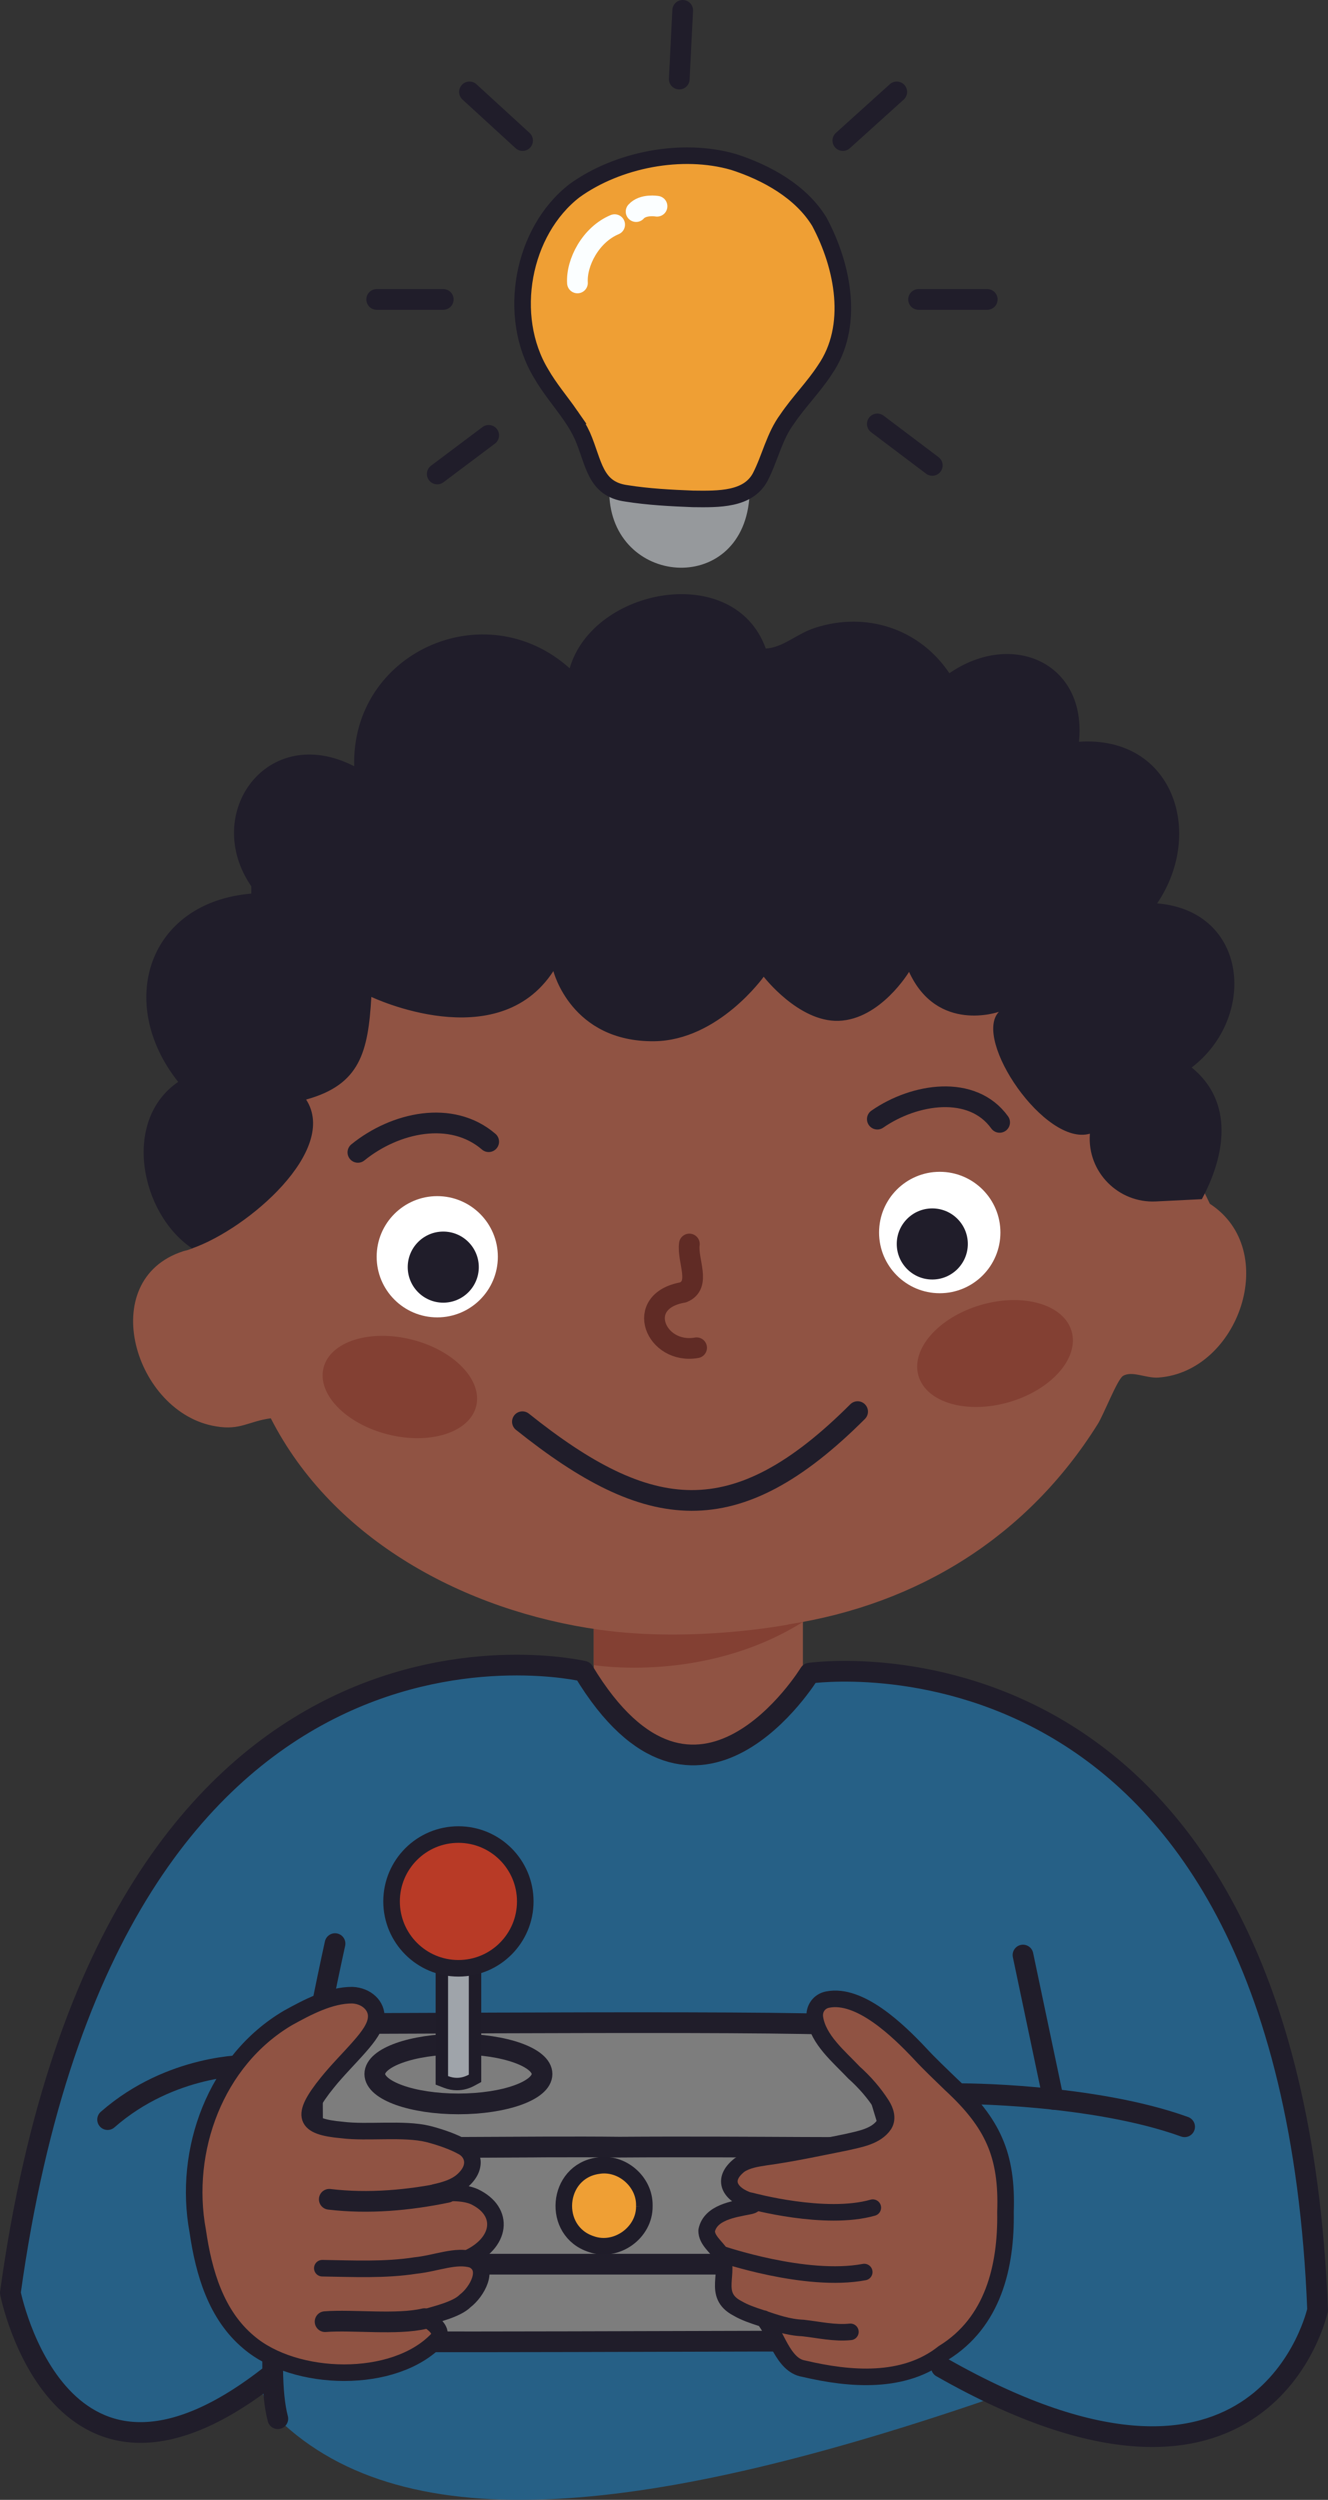 <?xml version="1.0" encoding="UTF-8"?><svg id="Layer_3" xmlns="http://www.w3.org/2000/svg" viewBox="0 0 320.63 603.26"><rect x="0" y="0" width="320.63" height="603.26" fill="#333333" stroke="none"/><defs><style>.cls-1{fill:#b83a26;}.cls-1,.cls-2,.cls-3,.cls-4,.cls-5,.cls-6{stroke:#201d2a;}.cls-1,.cls-2,.cls-7,.cls-4{stroke-miterlimit:10;}.cls-1,.cls-7,.cls-5{stroke-width:4px;}.cls-8{fill:#1f1c29;}.cls-9,.cls-5{fill:#905343;}.cls-10,.cls-6{fill:#266086;}.cls-11{stroke:#602b25;}.cls-11,.cls-12,.cls-2,.cls-3,.cls-4,.cls-6{stroke-width:5px;}.cls-11,.cls-12,.cls-3,.cls-4{fill:none;}.cls-11,.cls-12,.cls-3,.cls-5,.cls-6{stroke-linecap:round;stroke-linejoin:round;}.cls-12{stroke:#fbfeff;}.cls-13{fill:#fff;}.cls-14{fill:#9fa4aa;}.cls-15{fill:#834033;}.cls-2{fill:#7d7d7d;}.cls-16{fill:#201d2a;}.cls-17{fill:#96999c;}.cls-7{fill:#ef9f34;stroke:#1f1c29;}</style></defs><path class="cls-10" d="M240.24,503.17H67.08s-14.44,66.49,0,80.51c31.05,30.14,90.65,23.18,173.01-5.18l.16-75.33Z"/><rect class="cls-9" x="143.35" y="387.54" width="50.5" height="46.45"/><path class="cls-15" d="M143.35,401.81s26.68,4.49,50.5-10.4l-2.46-21.13-48.04,5.96v25.58Z"/><g id="Layer_3-2"><path class="cls-9" d="M190.34,392c31.39-4.88,57.72-21.25,74.67-48.3,1.52-2.41,4.71-10.76,6.12-11.66,2.18-1.33,5.61.62,8.58.39,19.39-1.4,29.6-30.73,12.4-41.93l-43.17-89.69c-1.91,1.84-151.21,17.18-151.21,17.18,0,0-50.5,82.95-51.29,83.28-.64.25-1.29.44-1.29.44-.28.05-.62.16-.9.23-21.36,6.9-11.77,39.12,7.91,42.27,5.89,1.01,7.84-1.24,13.22-1.95,15.04,29.44,46.94,46.48,79.34,51.03,22.74,3.2,45.63-1.26,45.63-1.26"/><path class="cls-16" d="M287.71,257.6c10.3,8.35,8.12,21.3,2.46,31.78l-11.08.55c-9.08.46-16.58-7.11-15.96-16.17v-.18c-10.81,3.13-28.36-22.7-21.96-29.41,0,0-14.86,5.27-21.69-9.64,0,0-6.9,11.5-17.04,11.82-9.64.28-18.05-10.65-18.05-10.65,0,0-10.92,15.36-26.4,15.57-20.12.23-24.38-16.93-24.38-16.93-13.5,20.79-43.95,6.23-43.95,6.23-.78,13.29-2.69,21.18-15.75,24.77,7.91,12.21-13.96,31.16-27.53,35.92-12.44-8.35-17.04-30.82-3.36-40.18-15.09-19-7.34-43.33,17.66-45.44v-1.75c-12.1-17.59,3.86-39.74,24.84-28.98-.74-27.46,31.55-41.97,52.02-23.64,5.66-19.57,39.79-25.83,47.35-4.76,4.32-.28,7.41-3.59,12-5.04,12.28-3.93,25.11.23,32.33,10.99,15.09-10.42,33.23-2.58,31.28,16.54,22.74-1.52,30.43,21.96,18.88,39,22.08,1.84,24.15,27.57,8.3,39.63l.02-.05Z"/><circle class="cls-13" cx="226.89" cy="297.43" r="14.65"/><circle class="cls-13" cx="105.57" cy="303.28" r="14.63"/><circle class="cls-16" cx="225.09" cy="300.19" r="8.58"/><circle class="cls-16" cx="107.02" cy="305.78" r="8.58"/><path class="cls-3" d="M207.06,340.65c-29.6,29.58-50.48,26.77-80.93,2.44"/><path class="cls-11" d="M168.19,325.24c-9.89,1.75-15.32-11.27-3.27-13.36,4.46-1.82.99-7.61,1.52-11.68"/><path class="cls-3" d="M86.41,278.09c8.99-7.29,22.61-10.28,31.58-2.58"/><path class="cls-3" d="M241.35,270.85c-6.58-9.15-20.51-7.04-29.53-.78"/><ellipse class="cls-15" cx="96.54" cy="334.71" rx="11.8" ry="19" transform="translate(-251.61 346.62) rotate(-75.87)"/><ellipse class="cls-15" cx="240.24" cy="326.63" rx="19.25" ry="12.21" transform="translate(-81.76 80.22) rotate(-16.24)"/></g><path class="cls-6" d="M65.83,572.79c-51.45,40.92-63.33-19.49-63.33-19.49,24.52-177.15,138.41-149.99,138.41-149.99,27.28,45.18,54.56.46,54.56.46,0,0,115.92-16.92,122.65,153.67,0,0-12.6,58.36-90.82,13.81"/><path class="cls-2" d="M75.6,518.35c-.08,12.53-.12,35.33-.02,46.35,5.33.94,114.9,0,136.7.33,1.03,0,1.91,0,2.88,0,1.01-.03.92.31.93-2.16v-.95c-.07-11.71.09-33.3-.03-43.37-2-1-112.54-.34-140.45-.23v.02Z"/><path class="cls-2" d="M75.52,517.84c-.06-6.08-.26-22.36.09-29.53,8.11.17,126.65-.91,131.67.66,2.4,8.04,6.99,22.46,8.73,28.93-2.91.71-33.95.01-66.45.25-20.82-.27-60.49.51-74.03-.27v-.04Z"/><line class="cls-2" x1="73.36" y1="546.39" x2="216.08" y2="546.39"/><path class="cls-6" d="M230.76,505.29c.86-.17,33.32,0,55.25,7.94"/><line class="cls-6" x1="246.99" y1="471.79" x2="254.32" y2="506.61"/><path class="cls-6" d="M80.89,469.03s-20.2,90.65-13.81,114.65"/><path class="cls-6" d="M59.82,498.38s-18.47-.35-33.84,13.12"/><path class="cls-5" d="M77.82,547.36c7.49.11,15.03.51,22.49-.65,5.16-.54,9.72-2.65,13.8-1.4,4.33,2.09,1,7.83-1.8,9.94-2.04,2.1-7.5,3.31-8.78,3.75-.17.1-.35.17-.37.36.06.39.29.46.55.72,1.41,1.04,3.32,2.52,1.88,4.46-10.39,10.93-34.37,10.27-45.55.68-7.88-6.59-10.84-16.8-12.3-26.82-3.61-19.47,4.3-41.14,21.79-51.44,4.61-2.55,10.18-5.52,15.53-5.49,3.42.15,6.04,2.58,5.76,5.51-.17,2.23-1.89,4.5-4.02,6.93-2.42,2.76-5.42,5.74-7.76,8.66-6.62,8.18-5.63,10.64,3.58,11.44,6.03.77,14.89-.49,20.78.97,3.15.81,6.21,1.92,8.42,3.17,2.39,1.36,3.65,4.87-.31,8.22-1.57,1.33-3.73,2.01-5.56,2.47-1.33.3-1.81.44-1.14.46,2.87-.09,6.86-.46,9.72.8,7.54,3.6,6.49,11.23-1.74,14.91"/><path class="cls-3" d="M107.97,529.06c-9.31,1.92-18.99,2.8-28.47,1.67"/><path class="cls-3" d="M102.49,559.53c-6.63,1.58-17.27.21-24,.73"/><path class="cls-5" d="M184.38,559.53c3.05,3.62,4.61,11.26,9.66,12.07,11.13,2.62,24.25,3.75,33.73-3.79,11.96-7.35,15.21-20.77,14.99-34.02.49-13.73-3.05-21.43-13.18-30.8-2.52-2.46-5.1-4.86-7.47-7.44-5.33-5.66-14.55-14.55-22.29-13.01-2.06.39-3.35,2.24-3.08,4.34.76,5.32,5.81,9.41,9.45,13.27,2.56,2.29,4.87,4.92,6.71,7.82.89,1.39,1.5,3.24.58,4.73-1.97,2.93-6.01,3.52-9.23,4.28-6.38,1.27-12.94,2.7-19.48,3.59-2.13.33-4.41.68-6.23,1.9-4.48,3.54-2.33,7.11,2.53,8.66,1.45.62,1.02,1.04-.29,1.27-3.68.73-9.29,1.51-10.17,5.89-.02,2.29,2.23,3.81,3.37,5.6,2.63,4.35-2.24,9.88,4.06,13.15,1.77,1.04,3.73,1.69,5.67,2.32,3.34,1.13,6.6,2.29,10.14,2.43,3.8.42,7.64,1.33,11.47.93"/><path class="cls-5" d="M181.31,531.11s17.94,4.92,29.42,1.64"/><path class="cls-5" d="M174,543.89s20.5,7.07,34.66,4.4"/><path class="cls-7" d="M155.57,532.37c.1,6.39-6.7,11.3-12.75,9.2-9.75-3.11-8.54-17.51,1.57-18.95,5.68-.97,11.25,3.81,11.18,9.56v.2Z"/><ellipse class="cls-4" cx="110.68" cy="500.5" rx="20.19" ry="7.21"/><path class="cls-14" d="M110.32,502.91c-.86,0-1.73-.16-2.57-.48l-1.07-.41v-30.87h8.01v30.37l-.78.43c-1.15.63-2.36.96-3.59.96Z"/><path class="cls-8" d="M113.19,472.66v27.99c-.93.51-1.9.77-2.87.77-.68,0-1.36-.13-2.03-.38l-.11-.04v-28.33h5.01M116.19,469.66h-11.01v33.4l1.93.74.11.04c1.01.38,2.05.58,3.1.58,1.48,0,2.93-.38,4.31-1.14l1.56-.85v-32.76h0Z"/><circle class="cls-1" cx="110.68" cy="458.85" r="16.14"/><path class="cls-17" d="M147.1,119.05c.52,22.33,31.73,25,33.8,1.36l-33.8-1.36Z"/><path class="cls-7" d="M137.78,100.3c-2.35-3.39-5.07-6.55-7.13-10.14-8.39-13.85-4.62-34.37,8.11-44.18,10.41-7.48,25.89-10.49,38.33-6.9,8.02,2.58,16.33,7.18,20.75,14.46,5.75,10.76,8.57,25.23,1.31,35.71-2.72,4.18-6.32,7.76-9.1,11.88-3.1,4.16-4.14,9.42-6.48,13.95-2.93,5.54-10.02,5.39-16.3,5.31-5.33-.21-10.76-.49-16.02-1.33-7.69-1.04-7.82-7.41-10.62-13.85-.76-1.67-1.7-3.24-2.74-4.75l-.11-.16Z"/><path class="cls-12" d="M148.4,54.21c-5.78,2.41-9.28,9.15-8.98,14.07"/><path class="cls-12" d="M153.58,51.06c1.68-1.88,5.05-1.29,5.05-1.29"/><line class="cls-3" x1="117.99" y1="105.06" x2="105.57" y2="114.38"/><line class="cls-3" x1="107.02" y1="72.26" x2="90.95" y2="72.26"/><line class="cls-3" x1="126.17" y1="33.92" x2="113.35" y2="22.18"/><line class="cls-3" x1="164" y1="19.08" x2="164.83" y2="2.5"/><line class="cls-3" x1="203.5" y1="33.92" x2="216.51" y2="22.18"/><line class="cls-3" x1="221.78" y1="72.26" x2="238.36" y2="72.26"/><line class="cls-3" x1="211.82" y1="102.3" x2="225.09" y2="112.31"/></svg>